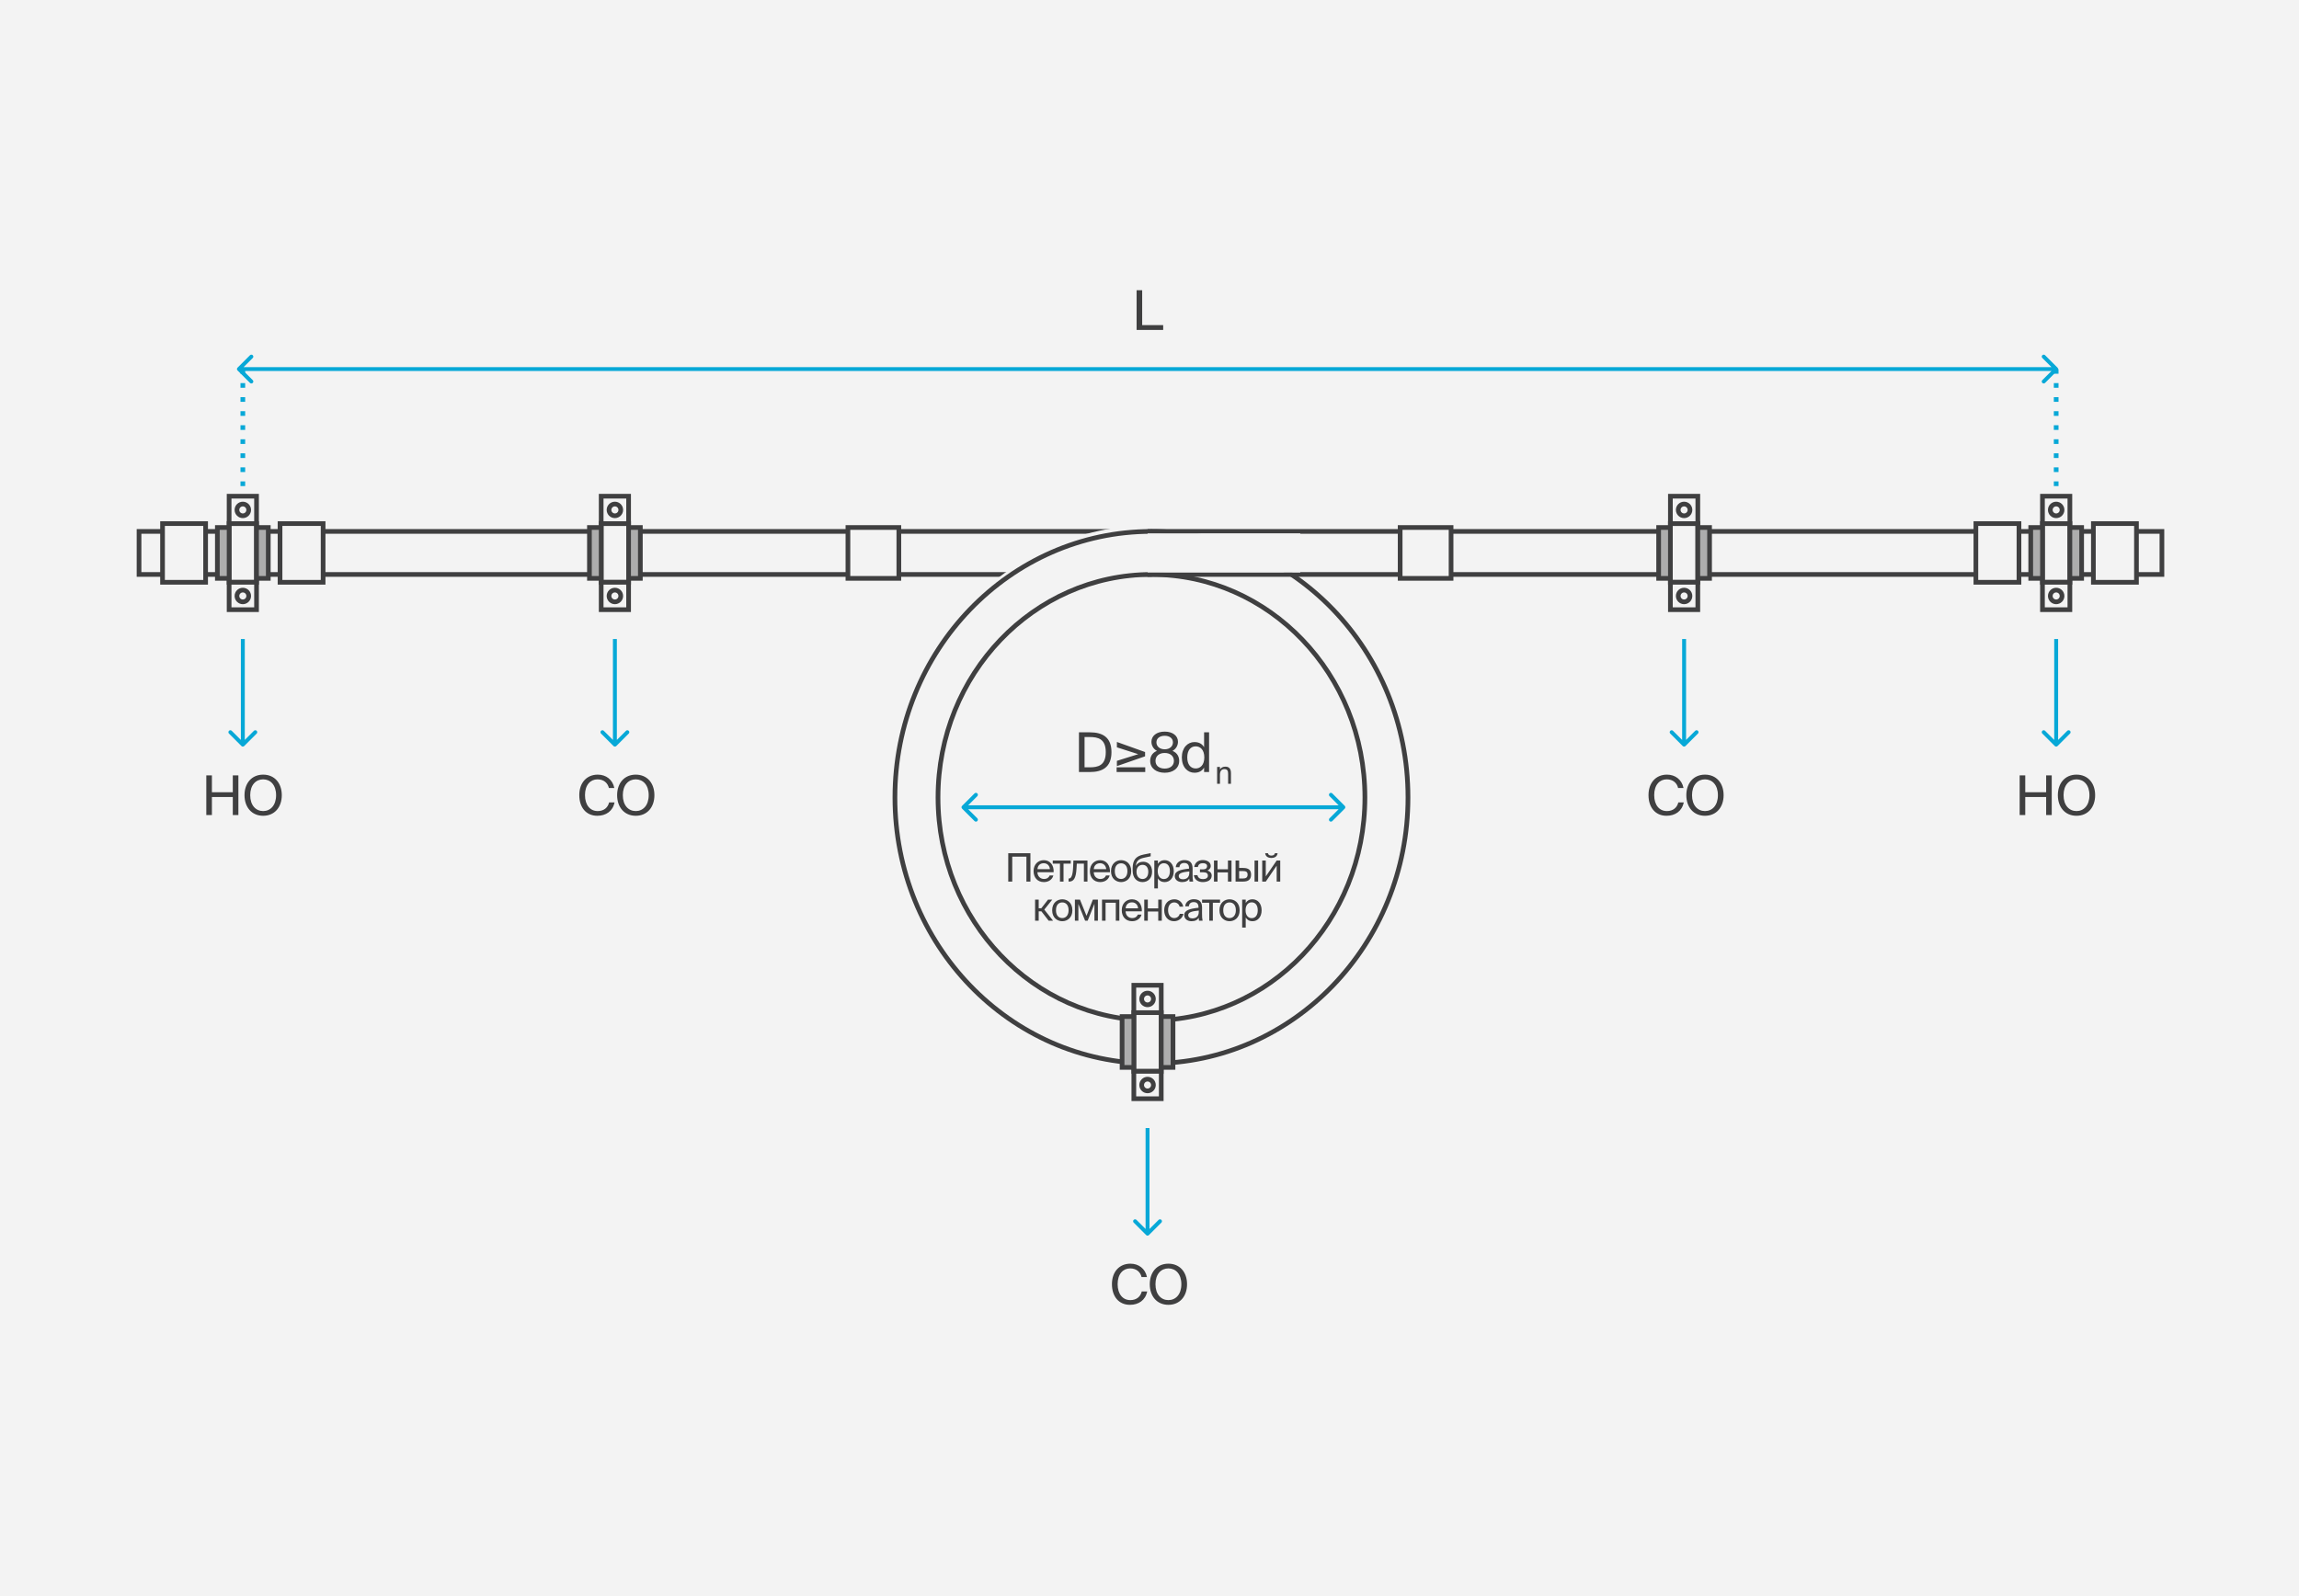 <?xml version="1.0" encoding="UTF-8"?> <svg xmlns="http://www.w3.org/2000/svg" width="491" height="341" viewBox="0 0 491 341" fill="none"><rect x="0" y="0" width="491" height="341" fill="#808080" stroke="none"/> <g clip-path="url(#clip0_1959_668)"> <path d="M491 0H0V341H491V0Z" fill="#F3F3F3"></path> <path d="M29.694 113.526H245.5V122.72H29.694V113.526Z" fill="#F3F3F3" stroke="#3F3F40"></path> <path d="M48.933 111.854H54.788V124.391H48.933V111.854Z" fill="#F3F3F3" stroke="#3F3F40"></path> <path d="M46.423 112.69H48.933V123.555H46.423V112.69Z" fill="#ADADAD" stroke="#3F3F40"></path> <path d="M57.297 112.69H54.788V123.555H57.297V112.69Z" fill="#ADADAD" stroke="#3F3F40"></path> <path d="M48.933 106.004H54.788V111.854H48.933V106.004Z" fill="#F3F3F3" stroke="#3F3F40"></path> <path d="M51.86 110.183C51.167 110.183 50.606 109.622 50.606 108.929C50.606 108.237 51.167 107.676 51.86 107.676C52.553 107.676 53.115 108.237 53.115 108.929C53.115 109.622 52.553 110.183 51.86 110.183Z" fill="#F3F3F3" stroke="#3F3F40"></path> <path d="M48.933 124.391H54.788V130.242H48.933V124.391Z" fill="#F3F3F3" stroke="#3F3F40"></path> <path d="M51.86 128.57C51.167 128.57 50.606 128.009 50.606 127.316C50.606 126.624 51.167 126.063 51.86 126.063C52.553 126.063 53.115 126.624 53.115 127.316C53.115 128.009 52.553 128.57 51.86 128.57Z" fill="#F3F3F3" stroke="#3F3F40"></path> <path d="M128.396 111.854H134.251V124.391H128.396V111.854Z" fill="#F3F3F3" stroke="#3F3F40"></path> <path d="M125.887 112.69H128.396V123.555H125.887V112.69Z" fill="#ADADAD" stroke="#3F3F40"></path> <path d="M136.761 112.69H134.251V123.555H136.761V112.69Z" fill="#ADADAD" stroke="#3F3F40"></path> <path d="M128.396 106.004H134.251V111.854H128.396V106.004Z" fill="#F3F3F3" stroke="#3F3F40"></path> <path d="M131.324 110.183C130.631 110.183 130.069 109.622 130.069 108.929C130.069 108.237 130.631 107.676 131.324 107.676C132.017 107.676 132.578 108.237 132.578 108.929C132.578 109.622 132.017 110.183 131.324 110.183Z" fill="#F3F3F3" stroke="#3F3F40"></path> <path d="M128.396 124.391H134.251V130.242H128.396V124.391Z" fill="#F3F3F3" stroke="#3F3F40"></path> <path d="M131.324 128.57C130.631 128.57 130.069 128.009 130.069 127.316C130.069 126.624 130.631 126.063 131.324 126.063C132.017 126.063 132.578 126.624 132.578 127.316C132.578 128.009 132.017 128.57 131.324 128.57Z" fill="#F3F3F3" stroke="#3F3F40"></path> <path d="M34.713 111.854H43.914V124.391H34.713V111.854Z" fill="#F3F3F3" stroke="#3F3F40"></path> <path d="M59.807 111.854H69.008V124.391H59.807V111.854Z" fill="#F3F3F3" stroke="#3F3F40"></path> <path d="M181.093 112.69H191.967V123.555H181.093V112.69Z" fill="#F3F3F3" stroke="#3F3F40"></path> <path d="M296.524 172.031C296.524 202.325 273.586 226.357 245.918 226.357C218.251 226.357 195.313 202.325 195.313 172.031C195.313 141.737 218.251 117.705 245.918 117.705C273.586 117.705 296.524 141.737 296.524 172.031Z" stroke="#F3F3F3" stroke-width="11"></path> <path d="M300.706 170.359C300.706 201.762 276.162 227.193 245.918 227.193C215.675 227.193 191.13 201.762 191.13 170.359C191.13 138.957 215.675 113.526 245.918 113.526C276.162 113.526 300.706 138.957 300.706 170.359Z" stroke="#3F3F40"></path> <path d="M291.505 170.359C291.505 196.687 271.078 217.999 245.918 217.999C220.758 217.999 200.331 196.687 200.331 170.359C200.331 144.031 220.758 122.72 245.918 122.72C271.078 122.72 291.505 144.031 291.505 170.359Z" stroke="#3F3F40"></path> <path d="M245.082 113.526H461.724V122.72H245.082" stroke="#3F3F40"></path> <path d="M442.067 111.854H436.212V124.391H442.067V111.854Z" fill="#F3F3F3" stroke="#3F3F40"></path> <path d="M444.577 112.69H442.067V123.555H444.577V112.69Z" fill="#ADADAD" stroke="#3F3F40"></path> <path d="M433.703 112.69H436.212V123.555H433.703V112.69Z" fill="#ADADAD" stroke="#3F3F40"></path> <path d="M442.067 106.004H436.212V111.854H442.067V106.004Z" fill="#F3F3F3" stroke="#3F3F40"></path> <path d="M439.14 110.183C439.833 110.183 440.394 109.622 440.394 108.929C440.394 108.237 439.833 107.676 439.14 107.676C438.447 107.676 437.885 108.237 437.885 108.929C437.885 109.622 438.447 110.183 439.14 110.183Z" fill="#F3F3F3" stroke="#3F3F40"></path> <path d="M442.067 124.391H436.212V130.242H442.067V124.391Z" fill="#F3F3F3" stroke="#3F3F40"></path> <path d="M439.14 128.57C439.833 128.57 440.394 128.009 440.394 127.316C440.394 126.624 439.833 126.063 439.14 126.063C438.447 126.063 437.885 126.624 437.885 127.316C437.885 128.009 438.447 128.57 439.14 128.57Z" fill="#F3F3F3" stroke="#3F3F40"></path> <path d="M362.604 111.854H356.749V124.391H362.604V111.854Z" fill="#F3F3F3" stroke="#3F3F40"></path> <path d="M365.113 112.69H362.604V123.555H365.113V112.69Z" fill="#ADADAD" stroke="#3F3F40"></path> <path d="M354.239 112.69H356.749V123.555H354.239V112.69Z" fill="#ADADAD" stroke="#3F3F40"></path> <path d="M362.604 106.004H356.749V111.854H362.604V106.004Z" fill="#F3F3F3" stroke="#3F3F40"></path> <path d="M359.676 110.183C360.369 110.183 360.931 109.622 360.931 108.929C360.931 108.237 360.369 107.676 359.676 107.676C358.983 107.676 358.422 108.237 358.422 108.929C358.422 109.622 358.983 110.183 359.676 110.183Z" fill="#F3F3F3" stroke="#3F3F40"></path> <path d="M362.604 124.391H356.749V130.242H362.604V124.391Z" fill="#F3F3F3" stroke="#3F3F40"></path> <path d="M359.676 128.57C360.369 128.57 360.931 128.009 360.931 127.316C360.931 126.624 360.369 126.063 359.676 126.063C358.983 126.063 358.422 126.624 358.422 127.316C358.422 128.009 358.983 128.57 359.676 128.57Z" fill="#F3F3F3" stroke="#3F3F40"></path> <path d="M248.009 216.328H242.154V228.864H248.009V216.328Z" fill="#F3F3F3" stroke="#3F3F40"></path> <path d="M250.519 217.163H248.009V228.029H250.519V217.163Z" fill="#ADADAD" stroke="#3F3F40"></path> <path d="M239.645 217.163H242.154V228.029H239.645V217.163Z" fill="#ADADAD" stroke="#3F3F40"></path> <path d="M248.009 210.477H242.154V216.328H248.009V210.477Z" fill="#F3F3F3" stroke="#3F3F40"></path> <path d="M245.082 214.656C245.775 214.656 246.337 214.095 246.337 213.402C246.337 212.71 245.775 212.149 245.082 212.149C244.389 212.149 243.827 212.71 243.827 213.402C243.827 214.095 244.389 214.656 245.082 214.656Z" fill="#F3F3F3" stroke="#3F3F40"></path> <path d="M248.009 228.864H242.154V234.715H248.009V228.864Z" fill="#F3F3F3" stroke="#3F3F40"></path> <path d="M245.082 233.043C245.775 233.043 246.337 232.482 246.337 231.79C246.337 231.097 245.775 230.536 245.082 230.536C244.389 230.536 243.827 231.097 243.827 231.79C243.827 232.482 244.389 233.043 245.082 233.043Z" fill="#F3F3F3" stroke="#3F3F40"></path> <path d="M456.287 111.854H447.086V124.391H456.287V111.854Z" fill="#F3F3F3" stroke="#3F3F40"></path> <path d="M431.193 111.854H421.992V124.391H431.193V111.854Z" fill="#F3F3F3" stroke="#3F3F40"></path> <path d="M309.907 112.69H299.033V123.555H309.907V112.69Z" fill="#F3F3F3" stroke="#3F3F40"></path> <path d="M277.704 113.944H245.082V122.302H277.704V113.944Z" fill="#F3F3F3"></path> <path d="M358.442 171.418C358.173 172.506 357.353 173.266 355.995 173.266C354.414 173.266 353.29 172.014 353.29 169.861C353.29 167.661 354.461 166.491 355.96 166.491C357.307 166.491 358.15 167.275 358.396 168.34H359.555C359.18 166.526 357.775 165.485 356.018 165.485C353.63 165.485 352.072 167.24 352.072 169.861C352.072 172.435 353.489 174.273 355.925 174.273C357.763 174.273 359.227 173.29 359.602 171.418H358.442ZM361.369 169.873C361.369 167.685 362.587 166.491 364.133 166.491C365.679 166.491 366.897 167.685 366.897 169.873C366.897 172.061 365.679 173.266 364.133 173.266C362.587 173.266 361.369 172.061 361.369 169.873ZM368.114 169.873C368.114 167.31 366.58 165.485 364.133 165.485C361.685 165.485 360.151 167.31 360.151 169.873C360.151 172.435 361.685 174.273 364.133 174.273C366.58 174.273 368.114 172.435 368.114 169.873Z" fill="#3F3F40"></path> <path d="M359.972 159.372C359.809 159.535 359.544 159.535 359.38 159.372L356.719 156.713C356.556 156.549 356.556 156.285 356.719 156.121C356.883 155.958 357.147 155.958 357.311 156.121L359.676 158.485L362.042 156.121C362.206 155.958 362.47 155.958 362.634 156.121C362.797 156.285 362.797 156.549 362.634 156.713L359.972 159.372ZM360.095 136.51V159.076H359.258V136.51H360.095Z" fill="#07A8D7"></path> <path d="M243.848 275.891C243.579 276.979 242.759 277.739 241.401 277.739C239.82 277.739 238.695 276.487 238.695 274.334C238.695 272.135 239.866 270.965 241.365 270.965C242.712 270.965 243.555 271.749 243.801 272.813H244.96C244.586 271 243.181 269.958 241.424 269.958C239.035 269.958 237.478 271.713 237.478 274.334C237.478 276.909 238.895 278.746 241.33 278.746C243.169 278.746 244.633 277.763 245.007 275.891H243.848ZM246.775 274.346C246.775 272.158 247.993 270.965 249.538 270.965C251.084 270.965 252.302 272.158 252.302 274.346C252.302 276.534 251.084 277.739 249.538 277.739C247.993 277.739 246.775 276.534 246.775 274.346ZM253.52 274.346C253.52 271.784 251.986 269.958 249.538 269.958C247.091 269.958 245.557 271.784 245.557 274.346C245.557 276.909 247.091 278.746 249.538 278.746C251.986 278.746 253.52 276.909 253.52 274.346Z" fill="#3F3F40"></path> <path d="M245.378 263.845C245.214 264.008 244.95 264.008 244.786 263.845L242.124 261.186C241.961 261.022 241.961 260.758 242.124 260.594C242.288 260.431 242.552 260.431 242.716 260.594L245.082 262.958L247.447 260.594C247.611 260.431 247.876 260.431 248.039 260.594C248.203 260.758 248.203 261.022 248.039 261.186L245.378 263.845ZM245.5 240.983V263.549H244.664V240.983H245.5Z" fill="#07A8D7"></path> <path d="M130.09 171.418C129.821 172.506 129.001 173.266 127.642 173.266C126.062 173.266 124.937 172.014 124.937 169.861C124.937 167.661 126.108 166.491 127.607 166.491C128.954 166.491 129.797 167.275 130.043 168.34H131.202C130.828 166.526 129.422 165.485 127.666 165.485C125.277 165.485 123.719 167.24 123.719 169.861C123.719 172.435 125.136 174.273 127.572 174.273C129.411 174.273 130.875 173.29 131.249 171.418H130.09ZM133.017 169.873C133.017 167.685 134.235 166.491 135.78 166.491C137.326 166.491 138.544 167.685 138.544 169.873C138.544 172.061 137.326 173.266 135.78 173.266C134.235 173.266 133.017 172.061 133.017 169.873ZM139.762 169.873C139.762 167.31 138.228 165.485 135.78 165.485C133.333 165.485 131.799 167.31 131.799 169.873C131.799 172.435 133.333 174.273 135.78 174.273C138.228 174.273 139.762 172.435 139.762 169.873Z" fill="#3F3F40"></path> <path d="M131.62 159.372C131.456 159.535 131.192 159.535 131.028 159.372L128.366 156.713C128.203 156.549 128.203 156.285 128.366 156.121C128.53 155.958 128.794 155.958 128.958 156.121L131.324 158.485L133.689 156.121C133.853 155.958 134.117 155.958 134.281 156.121C134.445 156.285 134.445 156.549 134.281 156.713L131.62 159.372ZM131.742 136.51V159.076H130.905V136.51H131.742Z" fill="#07A8D7"></path> <path d="M436.998 165.637V169.241H432.536V165.637H431.341V174.12H432.536V170.271H436.998V174.12H438.192V165.637H436.998ZM440.717 169.873C440.717 167.685 441.935 166.491 443.481 166.491C445.027 166.491 446.245 167.685 446.245 169.873C446.245 172.061 445.027 173.266 443.481 173.266C441.935 173.266 440.717 172.061 440.717 169.873ZM447.462 169.873C447.462 167.31 445.928 165.485 443.481 165.485C441.033 165.485 439.499 167.31 439.499 169.873C439.499 172.435 441.033 174.273 443.481 174.273C445.928 174.273 447.462 172.435 447.462 169.873Z" fill="#3F3F40"></path> <path d="M439.436 159.372C439.272 159.535 439.008 159.535 438.844 159.372L436.182 156.713C436.019 156.549 436.019 156.285 436.182 156.121C436.346 155.958 436.61 155.958 436.774 156.121L439.14 158.485L441.505 156.121C441.669 155.958 441.934 155.958 442.097 156.121C442.261 156.285 442.261 156.549 442.097 156.713L439.436 159.372ZM439.558 136.51V159.076H438.722V136.51H439.558Z" fill="#07A8D7"></path> <path d="M49.718 165.637V169.241H45.257V165.637H44.062V174.12H45.257V170.271H49.718V174.12H50.913V165.637H49.718ZM53.438 169.873C53.438 167.685 54.656 166.491 56.201 166.491C57.747 166.491 58.965 167.685 58.965 169.873C58.965 172.061 57.747 173.266 56.201 173.266C54.656 173.266 53.438 172.061 53.438 169.873ZM60.183 169.873C60.183 167.31 58.649 165.485 56.201 165.485C53.754 165.485 52.22 167.31 52.22 169.873C52.22 172.435 53.754 174.273 56.201 174.273C58.649 174.273 60.183 172.435 60.183 169.873Z" fill="#3F3F40"></path> <path d="M52.156 159.372C51.993 159.535 51.728 159.535 51.565 159.372L48.903 156.713C48.74 156.549 48.74 156.285 48.903 156.121C49.066 155.958 49.331 155.958 49.495 156.121L51.86 158.485L54.226 156.121C54.389 155.958 54.654 155.958 54.818 156.121C54.981 156.285 54.981 156.549 54.818 156.713L52.156 159.372ZM52.279 136.51V159.076H51.442V136.51H52.279Z" fill="#07A8D7"></path> <path d="M220.068 188.329V182.269H215.333V188.329H216.186V183.005H219.214V188.329H220.068ZM225.026 186.331C225.118 184.902 224.307 183.757 222.927 183.757C221.697 183.757 220.743 184.66 220.743 186.089C220.743 187.418 221.53 188.437 222.952 188.437C224.047 188.437 224.767 187.794 224.968 187.025H224.181C223.989 187.468 223.621 187.769 222.952 187.769C222.291 187.769 221.588 187.301 221.563 186.331H225.026ZM222.927 184.409C223.738 184.409 224.198 185.044 224.223 185.679H221.572C221.638 184.777 222.257 184.409 222.927 184.409ZM228.677 184.493V183.832H224.838V184.493H226.377V188.329H227.138V184.493H228.677ZM232.251 183.832H229.249L229.182 185.37C229.09 187.234 228.705 187.669 228.303 187.669H228.22V188.329H228.362C229.407 188.329 229.801 187.393 229.909 185.579L229.976 184.493H231.49V188.329H232.251V183.832ZM237.054 186.331C237.146 184.902 236.334 183.757 234.954 183.757C233.724 183.757 232.771 184.66 232.771 186.089C232.771 187.418 233.557 188.437 234.979 188.437C236.075 188.437 236.794 187.794 236.995 187.025H236.209C236.016 187.468 235.648 187.769 234.979 187.769C234.318 187.769 233.616 187.301 233.591 186.331H237.054ZM234.954 184.409C235.765 184.409 236.225 185.044 236.251 185.679H233.599C233.666 184.777 234.285 184.409 234.954 184.409ZM238.09 186.097C238.09 184.869 238.742 184.426 239.437 184.426C240.131 184.426 240.783 184.894 240.783 186.097C240.783 187.251 240.131 187.769 239.437 187.769C238.742 187.769 238.09 187.301 238.09 186.097ZM239.437 183.757C238.391 183.757 237.279 184.468 237.279 186.097C237.279 187.727 238.391 188.437 239.437 188.437C240.482 188.437 241.595 187.727 241.595 186.097C241.595 184.468 240.482 183.757 239.437 183.757ZM244.153 184.091C243.483 184.091 242.881 184.384 242.58 185.011C242.689 183.891 243.216 183.481 244.311 183.239L245.75 182.93V182.253L244.27 182.545C242.463 182.905 241.928 183.849 241.902 185.47V185.989C241.902 187.627 242.856 188.437 244.019 188.437C245.123 188.437 246.051 187.669 246.051 186.223C246.051 184.802 245.173 184.091 244.153 184.091ZM244.019 187.777C243.258 187.777 242.722 187.184 242.722 186.231C242.722 185.22 243.341 184.752 244.027 184.752C244.721 184.752 245.24 185.253 245.24 186.239C245.24 187.217 244.755 187.777 244.019 187.777ZM246.53 183.832V189.791H247.291V187.652C247.567 188.128 248.035 188.437 248.763 188.437C249.8 188.437 250.687 187.593 250.687 186.097C250.687 184.626 249.8 183.757 248.763 183.757C248.035 183.757 247.567 184.066 247.291 184.543V183.832H246.53ZM247.257 186.097C247.257 184.91 247.893 184.409 248.571 184.409C249.349 184.409 249.859 185.019 249.859 186.097C249.859 187.175 249.349 187.786 248.571 187.786C247.893 187.786 247.257 187.284 247.257 186.097ZM254.003 186.448C254.003 187.51 253.325 187.836 252.614 187.836C252.07 187.836 251.744 187.552 251.744 187.125C251.744 186.507 252.622 186.298 254.003 186.164V186.448ZM252.447 188.437C253.25 188.437 253.71 188.178 253.986 187.71C253.994 187.978 254.019 188.162 254.044 188.329H254.814C254.722 187.903 254.689 187.393 254.697 186.632L254.705 185.596C254.714 184.325 254.162 183.74 252.915 183.74C252.045 183.74 251.175 184.284 251.108 185.253H251.895C251.928 184.693 252.288 184.359 252.924 184.359C253.492 184.359 253.944 184.626 253.944 185.454V185.562C252.104 185.763 250.899 186.081 250.899 187.142C250.899 187.969 251.602 188.437 252.447 188.437ZM257.872 185.972C258.274 185.78 258.583 185.462 258.583 185.002C258.583 184.158 257.763 183.732 256.877 183.732C255.932 183.732 255.204 184.242 255.045 185.22H255.831C255.932 184.61 256.358 184.401 256.919 184.401C257.412 184.401 257.797 184.593 257.797 185.019C257.797 185.487 257.479 185.721 256.952 185.721H256.274V186.348H256.994C257.63 186.348 257.972 186.557 257.972 187.084C257.972 187.51 257.571 187.802 256.935 187.802C256.291 187.802 255.865 187.535 255.739 186.958H254.97C255.129 187.986 255.923 188.437 256.885 188.437C257.889 188.437 258.784 188.02 258.784 187.05C258.784 186.448 258.349 186.106 257.872 185.972ZM263.015 188.329V183.832H262.253V185.704H260.028V183.832H259.267V188.329H260.028V186.365H262.253V188.329H263.015ZM265.504 188.329C266.533 188.329 267.194 187.953 267.194 186.841C267.194 185.88 266.683 185.42 265.512 185.42H264.642V183.832H263.881V188.329H265.504ZM264.642 186.081H265.412C266.115 186.081 266.449 186.239 266.449 186.841C266.449 187.451 266.106 187.669 265.437 187.669H264.642V186.081ZM268.699 188.329V183.832H267.938V188.329H268.699ZM272.267 182.269C272.233 182.537 272.024 182.779 271.531 182.779C271.037 182.779 270.836 182.537 270.803 182.269H270.209C270.251 182.771 270.602 183.281 271.522 183.281C272.476 183.281 272.794 182.771 272.861 182.269H272.267ZM272.66 188.329H273.421V183.832H272.66L270.334 187.226V183.832H269.573V188.329H270.334L272.66 184.936V188.329ZM223.96 196.687H224.905L223.031 194.313L224.729 192.19H223.826L222.395 194.029H221.835V192.19H221.065V196.687H221.835V194.689H222.412L223.96 196.687ZM225.526 194.455C225.526 193.227 226.179 192.784 226.873 192.784C227.567 192.784 228.22 193.252 228.22 194.455C228.22 195.609 227.567 196.127 226.873 196.127C226.179 196.127 225.526 195.659 225.526 194.455ZM226.873 192.115C225.827 192.115 224.715 192.825 224.715 194.455C224.715 196.085 225.827 196.795 226.873 196.795C227.919 196.795 229.031 196.085 229.031 194.455C229.031 192.825 227.919 192.115 226.873 192.115ZM234.484 192.19H233.397L232.05 195.65L230.653 192.19H229.566V196.687H230.31V193.126L231.749 196.687H232.292L233.739 193.076V196.687H234.484V192.19ZM239.061 192.19H235.356V196.687H236.117V192.85H238.3V196.687H239.061V192.19ZM243.859 194.689C243.951 193.26 243.14 192.115 241.759 192.115C240.53 192.115 239.576 193.018 239.576 194.447C239.576 195.776 240.363 196.795 241.785 196.795C242.88 196.795 243.6 196.152 243.8 195.383H243.014C242.822 195.826 242.454 196.127 241.785 196.127C241.124 196.127 240.421 195.659 240.396 194.689H243.859ZM241.759 192.767C242.571 192.767 243.031 193.402 243.056 194.037H240.404C240.471 193.135 241.09 192.767 241.759 192.767ZM248.126 196.687V192.19H247.365V194.062H245.14V192.19H244.378V196.687H245.14V194.723H247.365V196.687H248.126ZM250.815 192.115C249.485 192.115 248.64 193.11 248.64 194.447C248.64 195.817 249.443 196.795 250.74 196.795C251.794 196.795 252.588 196.068 252.747 195.224H251.961C251.852 195.692 251.409 196.127 250.765 196.127C250.096 196.127 249.468 195.575 249.468 194.438C249.468 193.31 250.096 192.784 250.765 192.784C251.359 192.784 251.819 193.16 251.927 193.695H252.697C252.588 192.926 251.919 192.115 250.815 192.115ZM256.024 194.806C256.024 195.868 255.346 196.194 254.635 196.194C254.091 196.194 253.765 195.909 253.765 195.483C253.765 194.865 254.643 194.656 256.024 194.522V194.806ZM254.468 196.795C255.271 196.795 255.731 196.536 256.007 196.068C256.015 196.336 256.04 196.52 256.065 196.687H256.835C256.743 196.26 256.709 195.751 256.718 194.99L256.726 193.954C256.734 192.683 256.182 192.098 254.936 192.098C254.066 192.098 253.196 192.641 253.129 193.611H253.916C253.949 193.051 254.309 192.717 254.944 192.717C255.513 192.717 255.965 192.984 255.965 193.812V193.92C254.125 194.121 252.92 194.438 252.92 195.5C252.92 196.327 253.623 196.795 254.468 196.795ZM260.567 192.85V192.19H256.728V192.85H258.267V196.687H259.028V192.85H260.567ZM261.251 194.455C261.251 193.227 261.903 192.784 262.597 192.784C263.291 192.784 263.944 193.252 263.944 194.455C263.944 195.609 263.291 196.127 262.597 196.127C261.903 196.127 261.251 195.659 261.251 194.455ZM262.597 192.115C261.552 192.115 260.439 192.825 260.439 194.455C260.439 196.085 261.552 196.795 262.597 196.795C263.643 196.795 264.755 196.085 264.755 194.455C264.755 192.825 263.643 192.115 262.597 192.115ZM265.29 192.19V198.149H266.051V196.01C266.327 196.486 266.795 196.795 267.523 196.795C268.56 196.795 269.447 195.951 269.447 194.455C269.447 192.984 268.56 192.115 267.523 192.115C266.795 192.115 266.327 192.424 266.051 192.901V192.19H265.29ZM266.017 194.455C266.017 193.268 266.653 192.767 267.331 192.767C268.109 192.767 268.619 193.377 268.619 194.455C268.619 195.533 268.109 196.143 267.331 196.143C266.653 196.143 266.017 195.642 266.017 194.455Z" fill="#3F3F40"></path> <path d="M236.162 160.679C236.162 163.57 234.464 163.921 232.719 163.921H231.63V157.45H232.719C234.464 157.45 236.162 157.801 236.162 160.679ZM230.435 156.444V164.927H232.754C235.436 164.927 237.38 163.909 237.38 160.679C237.38 157.462 235.436 156.444 232.754 156.444H230.435ZM243.092 161.112L238.537 162.54V163.663L244.556 161.569V160.656L238.537 158.503V159.65L243.092 161.112ZM244.591 164.927V163.921H238.478V164.927H244.591ZM248.748 156.292C247.015 156.292 245.914 157.204 245.914 158.456C245.914 159.158 246.242 159.942 247.085 160.41C245.973 160.843 245.645 161.779 245.645 162.54C245.645 164.166 247.003 165.079 248.748 165.079C250.481 165.079 251.84 164.166 251.84 162.54C251.84 161.768 251.5 160.843 250.411 160.41C251.254 159.942 251.582 159.158 251.582 158.456C251.582 157.204 250.481 156.292 248.748 156.292ZM248.748 160.855C249.954 160.855 250.715 161.545 250.715 162.54C250.715 163.534 249.954 164.19 248.748 164.19C247.53 164.19 246.781 163.534 246.781 162.54C246.781 161.545 247.53 160.855 248.748 160.855ZM250.505 158.585C250.505 159.439 249.814 160.071 248.748 160.071C247.682 160.071 246.98 159.439 246.98 158.585C246.98 157.742 247.671 157.181 248.748 157.181C249.814 157.181 250.505 157.742 250.505 158.585ZM257.159 159.626C256.773 158.959 256.117 158.526 255.098 158.526C253.646 158.526 252.405 159.743 252.405 161.803C252.405 163.897 253.646 165.079 255.098 165.079C256.117 165.079 256.773 164.646 257.159 163.979V164.927H258.225V156.444H257.159V159.626ZM257.206 161.803C257.206 163.464 256.316 164.166 255.368 164.166C254.279 164.166 253.564 163.312 253.564 161.803C253.564 160.293 254.279 159.439 255.368 159.439C256.316 159.439 257.206 160.141 257.206 161.803Z" fill="#3F3F40"></path> <path d="M260.549 163.837H259.941V167.434H260.549V165.482C260.549 164.706 260.911 164.305 261.5 164.305C262.196 164.305 262.289 164.786 262.289 165.341V167.434H262.897V165.161C262.897 164.339 262.584 163.777 261.714 163.777C261.105 163.777 260.757 164.038 260.549 164.379V163.837Z" fill="#3F3F40"></path> <path d="M205.472 172.153C205.309 172.317 205.309 172.581 205.472 172.745L208.134 175.404C208.298 175.567 208.562 175.567 208.726 175.404C208.889 175.24 208.889 174.976 208.726 174.813L206.36 172.449L208.726 170.085C208.889 169.921 208.889 169.657 208.726 169.494C208.562 169.331 208.298 169.331 208.134 169.494L205.472 172.153ZM287.201 172.745C287.364 172.581 287.364 172.317 287.201 172.153L284.539 169.494C284.375 169.331 284.111 169.331 283.947 169.494C283.784 169.657 283.784 169.921 283.947 170.085L286.313 172.449L283.947 174.813C283.784 174.976 283.784 175.24 283.947 175.404C284.111 175.567 284.375 175.567 284.539 175.404L287.201 172.745ZM205.768 172.867H286.905V172.031H205.768V172.867Z" fill="#07A8D7"></path> <path d="M51.86 78.841V103.915" stroke="#07A8D7" stroke-dasharray="1 2"></path> <path d="M439.14 78.841V103.915" stroke="#07A8D7" stroke-dasharray="1 2"></path> <path d="M243.938 62H242.744V70.483H248.423V69.454H243.938V62Z" fill="#3F3F40"></path> <path d="M50.728 78.546C50.565 78.709 50.565 78.973 50.728 79.136L53.39 81.796C53.553 81.959 53.818 81.959 53.981 81.796C54.145 81.633 54.145 81.368 53.981 81.205L51.615 78.841L53.981 76.477C54.145 76.314 54.145 76.049 53.981 75.886C53.818 75.723 53.553 75.723 53.39 75.886L50.728 78.546ZM439.436 79.136C439.599 78.973 439.599 78.709 439.436 78.546L436.774 75.886C436.61 75.723 436.346 75.723 436.182 75.886C436.019 76.049 436.019 76.314 436.182 76.477L438.548 78.841L436.182 81.205C436.019 81.368 436.019 81.633 436.182 81.796C436.346 81.959 436.61 81.959 436.774 81.796L439.436 79.136ZM51.024 79.259H439.14V78.423H51.024V79.259Z" fill="#07A8D7"></path> </g> <defs> <clipPath id="clip0_1959_668"> <rect width="491" height="341" fill="white"></rect> </clipPath> </defs> </svg> 